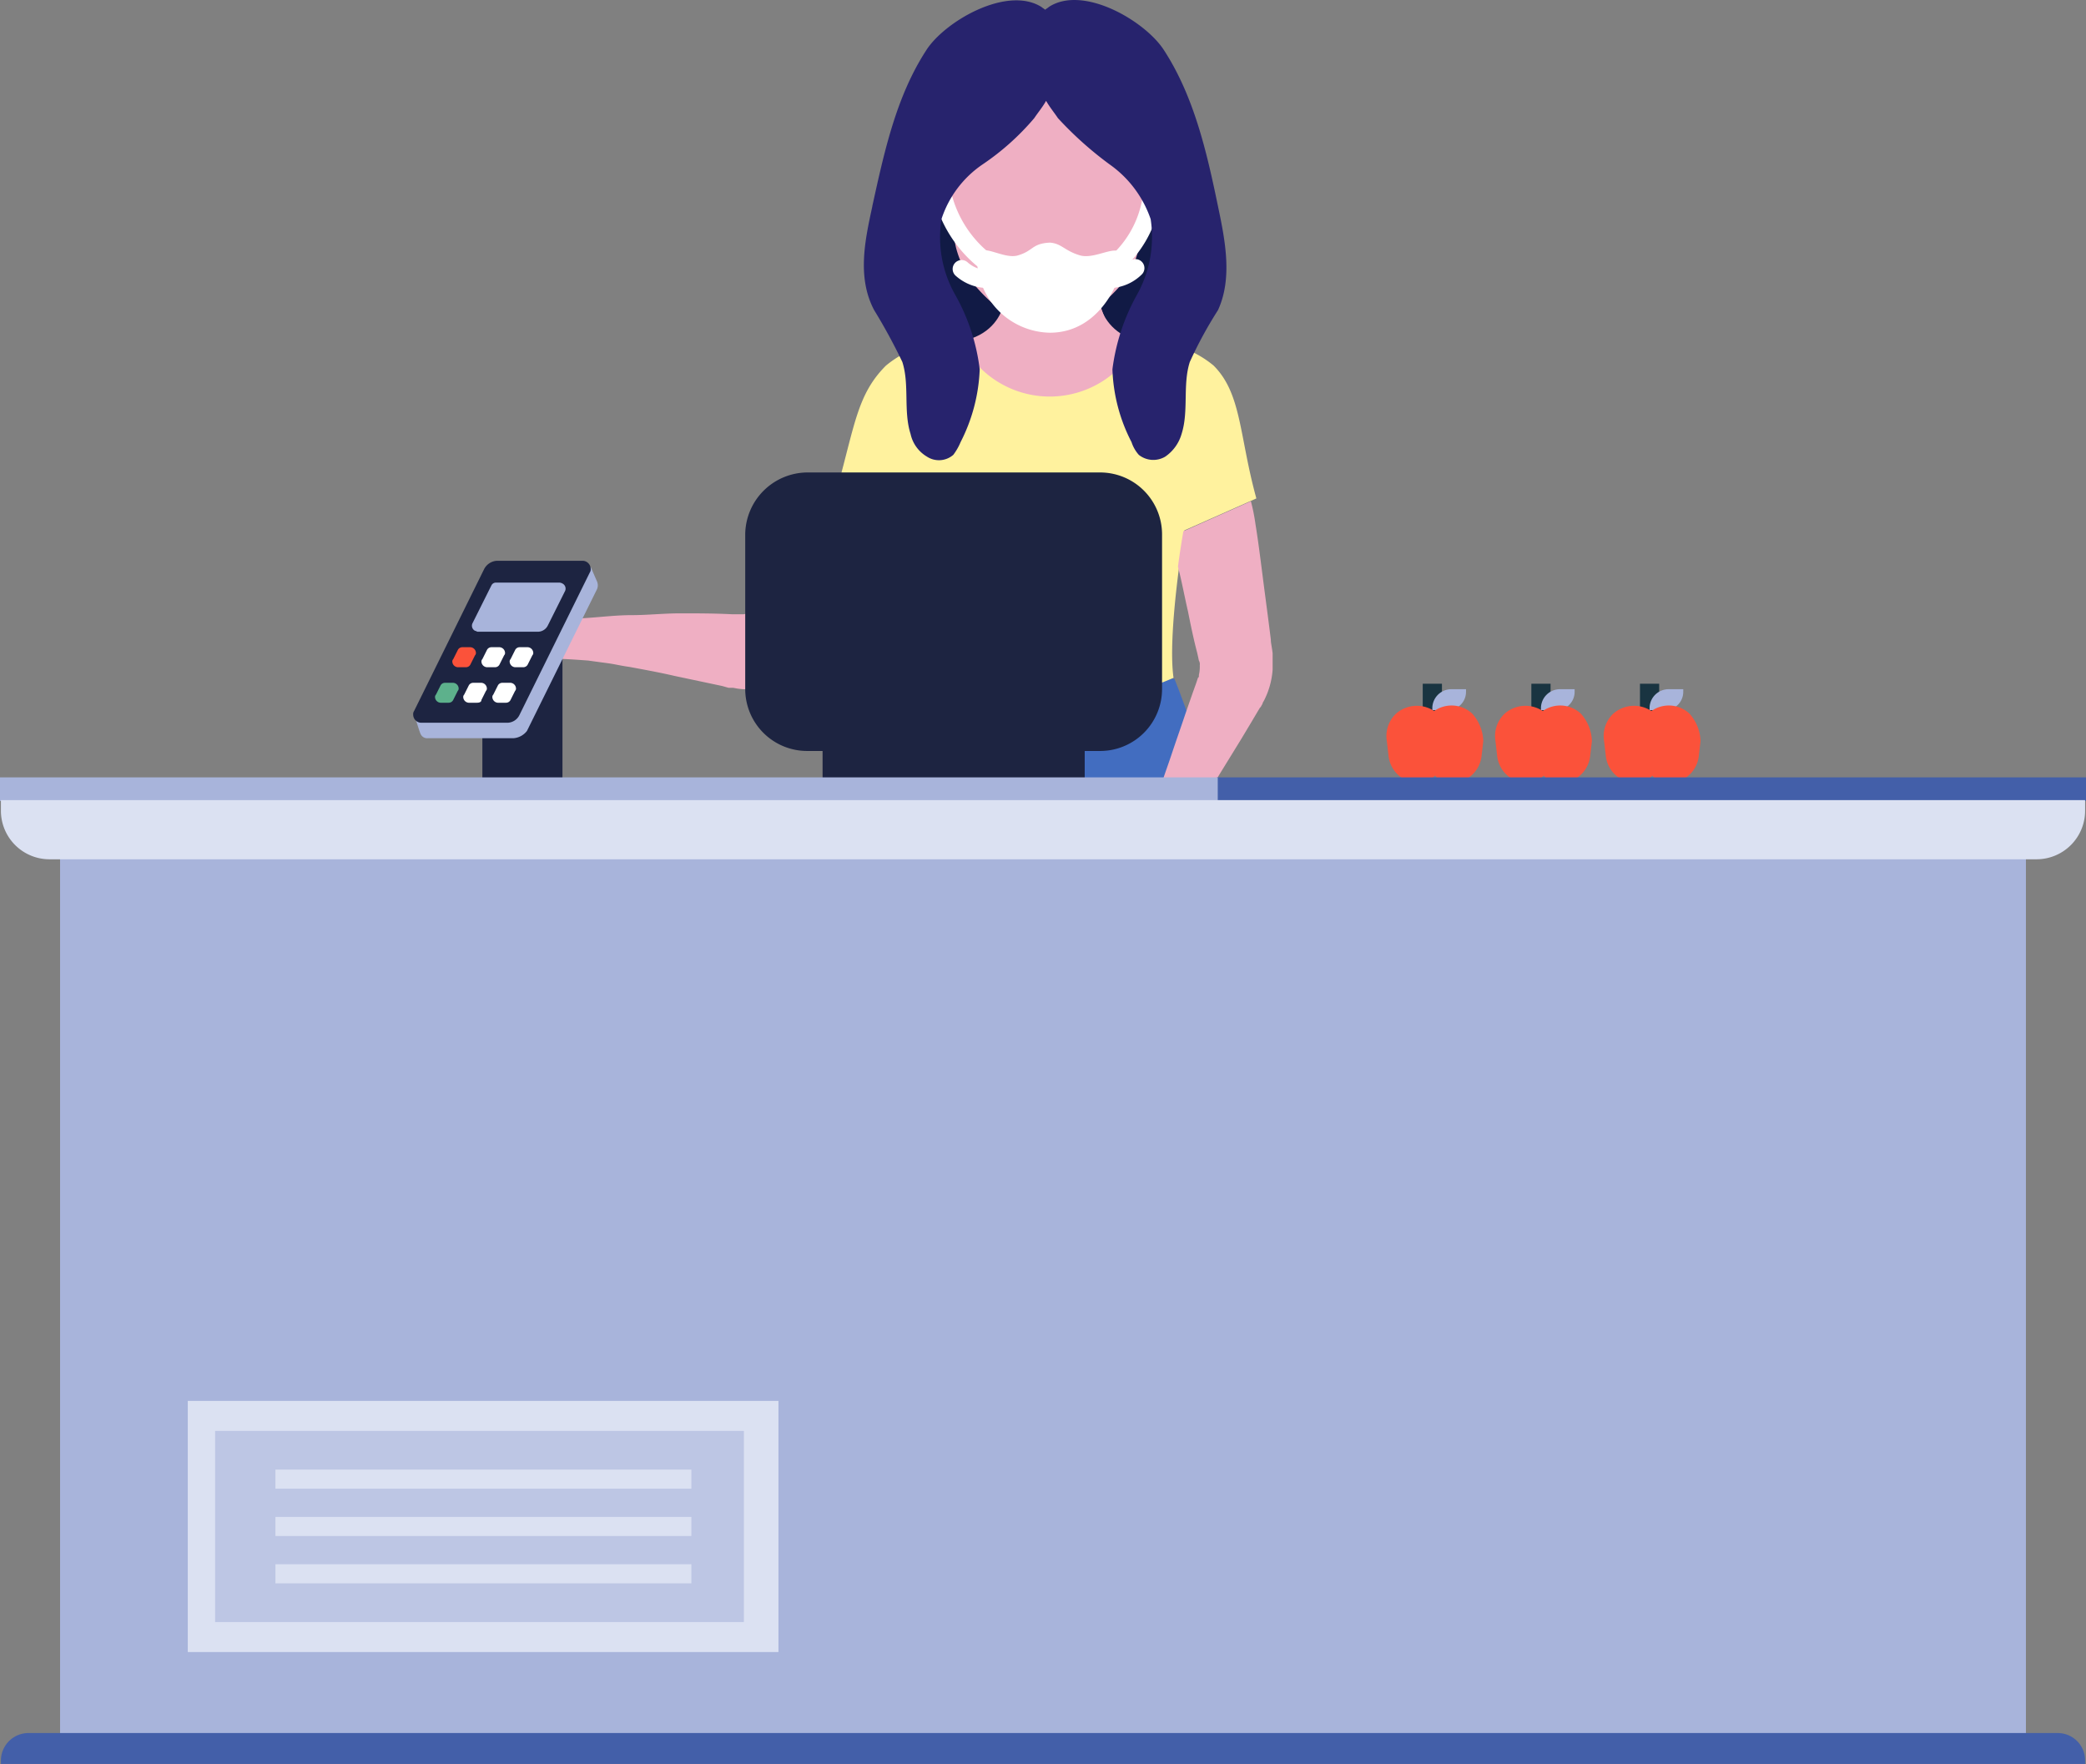 <svg xmlns="http://www.w3.org/2000/svg" width="116.283" height="98.328" viewBox="0 0 116.283 98.328"><rect x="0" y="0" width="116.283" height="98.328" fill="#808080" stroke="none"/><defs><style>.a{fill:#e89a49;}.b{fill:#193441;}.c{fill:#111a45;}.d{fill:#efafc3;}.e{fill:#426dc0;}.f{fill:#fff29e;}.g{fill:#fff;}.h,.j{fill:none;stroke-miterlimit:10;}.h{stroke:#fff;stroke-linecap:round;}.i{fill:#27236d;}.j{stroke:#193441;stroke-width:1.071px;}.k,.r{fill:#a8b4db;}.l{fill:#fb523a;}.m{fill:#1d2441;}.n{fill:#435fa9;}.o{fill:#dbe1f2;}.p{fill:#5db18c;}.q{fill:#a5b7c6;}.r{opacity:0.6;}</style></defs><g transform="translate(1709.704 900.734)"><g transform="translate(-1709.704 -900.734)"><g transform="translate(27.462)"><g transform="translate(28.059 42.45)"><path class="a" d="M12.01,119.452l.1,2.385a1.574,1.574,0,0,1-1.573,1.674l-5.429.2a.718.718,0,0,1-.71-.66.457.457,0,0,1,.051-.254.655.655,0,0,1,.609-.457l.507-.051a3.67,3.67,0,0,0,3.4-2.993Z" transform="translate(-1.914 -72.375)"/><path class="a" d="M6.5,76.118s0-.66-.1-1.877c-.051-.609-.051-1.319-.1-2.131a11.035,11.035,0,0,1-.051-1.319c0-.457-.051-.964-.051-1.471-.051-1.015-.1-2.08-.2-3.247-.051-.558-.051-1.167-.1-1.776s-.1-1.167-.152-1.725c-.1-.66-.152-1.218-.2-1.826s-.1-1.268-.152-1.928-.1-1.319-.2-1.979-.2-1.37-.3-2.131q-.076-.533-.152-1.218l-.051-.355v-.152l-.051-.152-.051-.2c-.152-.609-.254-1.268-.406-1.928-.3-1.319-.609-2.587-.964-3.856-.71-2.435-1.319-4.82-1.928-6.849L.515,37.2q-.381-1.294-.609-2.283c-.152-.609-.254-1.167-.355-1.776L-.5,32.74v-.761A5.906,5.906,0,1,1,11.22,33.45v-.2l-.051.051a3.392,3.392,0,0,0-.254.964c-.1.507-.152,1.218-.254,2.029s-.152,1.725-.2,2.74c-.1,2.029-.2,4.465-.2,7.052v7.356a2.458,2.458,0,0,0,0,.862,35.352,35.352,0,0,0,.558,3.957c.1.66.2,1.37.3,2.08.051.66.1,1.37.1,2.08,0,1.421-.1,2.689-.2,3.907s-.2,2.334-.355,3.348c-.051.507-.152,1.015-.2,1.471s-.152.913-.2,1.319C10.1,73.277,10,74.038,9.85,74.6c-.254,1.167-.406,1.877-.406,1.877a1.448,1.448,0,0,1-1.725,1.015c-.66-.3-.862-.812-1.218-1.37Z" transform="translate(0.5 -26.808)"/><path class="b" d="M4.451,123.687a.655.655,0,0,1,.609-.457l.507-.051a3.652,3.652,0,0,0,3.095-2.08,2.161,2.161,0,0,0,2.08,1.319,2.127,2.127,0,0,0,1.421-.507v.761a1.574,1.574,0,0,1-1.573,1.674L5.11,124.6a.718.718,0,0,1-.71-.66.457.457,0,0,1,.051-.254Z" transform="translate(-1.914 -73.261)"/></g><path class="c" d="M61.062,48.479a9.437,9.437,0,0,1-6.8,5.53,4.893,4.893,0,0,1-3.4-.254,5.073,5.073,0,0,1-1.776-2.08,10.307,10.307,0,0,1-1.522-5.936A7.427,7.427,0,0,1,51.929,39.8a8.1,8.1,0,0,1,7.509.964C61.569,42.543,61.975,46.044,61.062,48.479Z" transform="translate(-23.207 -32.969)"/><path class="d" d="M57.675,61.25c-3.754-.1-3.45-3.348-3.45-3.348l-2.537-.1-2.537.1s.355,3.2-3.4,3.3c-1.218.051-3.653,4.008-3.653,4.008H59.35c0,.051-1.116-3.957-1.674-3.957Z" transform="translate(-20.531 -42.087)"/><path class="d" d="M55.555,60a5.41,5.41,0,0,1-.355.964c1.167,2.537,4.465,2.892,5.885-.152a4.465,4.465,0,0,1-.254-.761Z" transform="translate(-26.985 -43.17)"/><path class="d" d="M49.475,36.783c.355-3.7,3.044-5.834,5.733-5.784s5.327,2.232,5.581,5.987a20.971,20.971,0,0,1-.66,5.885,4.62,4.62,0,0,1-1.116,2.08C57.8,46.27,56.223,47.336,55,47.285s-2.79-1.116-3.957-2.486a5.623,5.623,0,0,1-1.065-2.131A22.909,22.909,0,0,1,49.475,36.783Z" transform="translate(-24.152 -28.883)"/><path class="d" d="M25.671,71.711l.254-.254c.152-.152.1-.1.1-.152s0,0-.051.1l-.457.812c-.406.71-1.015,1.776-1.776,3.044S22.069,78,21,79.524c-.558.761-1.116,1.573-1.776,2.385-.355.406-.66.812-1.065,1.218a7.8,7.8,0,0,1-.66.609,10.288,10.288,0,0,1-.913.66,2.473,2.473,0,0,1-.355.152l-.2.1a.721.721,0,0,1-.3.1.388.388,0,0,0-.254.1,8.6,8.6,0,0,1-1.116.2,4.112,4.112,0,0,1-1.116,0L12.988,85h-.254l-.355-.1-2.638-.558c-.862-.2-1.725-.355-2.537-.507-.406-.051-.812-.152-1.167-.2s-.761-.1-1.116-.152c-.71-.051-1.37-.1-1.928-.1a2.036,2.036,0,0,0-.761.152,4.005,4.005,0,0,1-.66.152,5.515,5.515,0,0,1-.913.051.941.941,0,0,1-.355-.1l-.1-.051A1.168,1.168,0,0,1-.3,82.06a.891.891,0,0,1,.2-.254.91.91,0,0,1,.355-.254,2.991,2.991,0,0,1,.406-.2,2.546,2.546,0,0,1,.609-.1c.457-.051,1.015.1,1.624.051.609-.1,1.319-.152,2.029-.2.761-.051,1.573-.152,2.435-.152s1.776-.1,2.689-.1,1.877,0,2.892.051h.609c.1,0,.2-.051.3-.051.1-.051.2-.051.3-.1l.051-.051.051-.051.1-.051.2-.2c.1-.1.2-.254.355-.406.254-.3.507-.609.761-.964.507-.71.964-1.471,1.421-2.182.913-1.471,1.725-2.943,2.385-4.16l1.674-3.044c.2-.355.355-.66.507-.913a2.911,2.911,0,0,1,.2-.355c.051-.051,0,0,.152-.2l.3-.3a2.547,2.547,0,1,1,3.653,3.551Z" transform="translate(0.413 -46.662)"/><path class="a" d="M47.61,203.1l.1,2.385a1.574,1.574,0,0,1-1.573,1.674l-5.429.152a.718.718,0,0,1-.71-.66.457.457,0,0,1,.051-.254.655.655,0,0,1,.609-.457l.507-.051a3.67,3.67,0,0,0,3.4-2.993Z" transform="translate(-19.497 -113.571)"/><path class="a" d="M45.78,158.072s-.051-.66-.152-1.877q-.076-.913-.152-2.131c-.051-.406-.051-.862-.1-1.319a13.774,13.774,0,0,1-.051-1.471c-.051-1.015-.1-2.08-.2-3.247-.051-.558-.051-1.167-.1-1.725-.051-.609-.1-1.167-.152-1.725-.1-.66-.152-1.218-.2-1.826s-.1-1.268-.152-1.928-.1-1.319-.2-1.979-.2-1.37-.3-2.131q-.076-.533-.152-1.218l-.051-.355v-.355c0-.152-.051-.355-.051-.558-.051-.71-.051-1.421-.1-2.182-.051-1.37-.1-2.689-.152-4.008-.1-2.587-.254-5.023-.406-7.1-.051-1.015-.152-1.979-.2-2.841s-.152-1.573-.2-2.232c-.051-.609-.1-1.116-.152-1.471l-.051-.558v-.3a6.082,6.082,0,1,1,11.72,1.725l-.152.406c-.051.152-.1.3-.2.558s-.152.457-.254.761c-.2.558-.406,1.268-.609,2.08-.1.406-.254.812-.355,1.268s-.254.913-.406,1.421c-.558,1.979-1.116,4.312-1.674,6.849-.254,1.268-.558,2.537-.812,3.856-.1.609-.254,1.268-.355,1.877a1.4,1.4,0,0,0-.051.457V136a35.351,35.351,0,0,0,.558,3.957c.1.66.2,1.37.3,2.08.051.66.1,1.37.1,2.029,0,1.421-.1,2.689-.2,3.907s-.2,2.334-.355,3.348c-.051.507-.152,1.015-.2,1.471s-.152.913-.2,1.319c-.152.812-.254,1.573-.406,2.131-.254,1.167-.406,1.877-.406,1.877a1.419,1.419,0,0,1-1.674,1.015,1.106,1.106,0,0,1-1.065-1.065Z" transform="translate(-20.711 -66.308)"/><path class="e" d="M57.866,101.4H44.016s-4.059,5.073-3.146,26.585c1.928,2.131,9.335,2.435,13.749,2.131,8.574-.609,14-6.342,11.973-7.762s-3.957-1.167-5.429-5.936S61.164,109.72,57.866,101.4Z" transform="translate(-19.859 -63.566)"/><path class="f" d="M37.5,72.452c.964-3.5,1.116-5.175,2.689-6.748A5.831,5.831,0,0,1,44.4,64.385a5.5,5.5,0,0,0,9.842,0A5.831,5.831,0,0,1,58.453,65.7c1.573,1.573,1.421,3.907,2.385,7.407L56.83,74.887s-.964,5.733-.609,8.219a16.06,16.06,0,0,1-6.849,1.37,15.762,15.762,0,0,1-6.849-1.37c.3-2.435-.71-8.879-.71-8.879Z" transform="translate(-18.265 -45.324)"/><path class="b" d="M39.978,207.387a.655.655,0,0,1,.609-.457l.507-.051a3.652,3.652,0,0,0,3.095-2.08,2.161,2.161,0,0,0,2.08,1.319,2.127,2.127,0,0,0,1.421-.507v.761a1.574,1.574,0,0,1-1.573,1.674l-5.429.152a.718.718,0,0,1-.71-.66C39.927,207.54,39.978,207.438,39.978,207.387Z" transform="translate(-19.475 -114.507)"/><path class="d" d="M69.182,102.9a1.876,1.876,0,0,1,.254-.558c.1-.2.254-.406.355-.66l.3-.761c.1-.254.152-.558.254-.862.2-.609.406-1.218.609-1.928s.457-1.37.71-2.131.507-1.471.761-2.232l.406-1.167.2-.558.1-.3.051-.051v-.1a2.081,2.081,0,0,0,.051-.558.38.38,0,0,0-.051-.254s-.051-.254-.1-.457c-.2-.761-.355-1.522-.507-2.283-.2-.862-.355-1.725-.558-2.486.1-.812.3-1.979.3-1.979L76.082,81.9a10.25,10.25,0,0,1,.254,1.268c.2,1.218.355,2.587.558,4.109.1.761.2,1.522.3,2.334,0,.2.051.355.1.761v.913a4.457,4.457,0,0,1-.507,1.776c-.051.051-.051.152-.1.2l-.051.1-.051.051-.152.254-.3.507-.609,1.015-1.218,1.979c-.761,1.319-1.471,2.537-2.029,3.6a5.121,5.121,0,0,0-.355.761,2.934,2.934,0,0,0-.254.71c-.1.457-.152.913-.254,1.218a1.572,1.572,0,0,1-.3.66.4.4,0,0,1-.2.2l-.2.152c-.1.051-.152.1-.254.152a1.03,1.03,0,0,1-1.319-.558.863.863,0,0,1-.051-.355,1.619,1.619,0,0,1,.1-.812Z" transform="translate(-33.814 -53.96)"/><g transform="translate(25.027 10.632)"><path class="g" d="M11.431,33.21c-.2-.71-1.471.254-2.334,0s-1.015-.66-1.674-.71c-1.015.051-.913.457-1.776.71-.812.254-2.08-.761-2.283,0a4.138,4.138,0,0,0,4.059,4.312C10.416,37.523,11.634,34.124,11.431,33.21Z" transform="translate(-1.385 -29.608)"/><path class="h" d="M18.4,31.551A6.08,6.08,0,0,0,20.48,28" transform="translate(-8.811 -27.391)"/><path class="h" d="M1.783,30.605A6.747,6.747,0,0,1-.5,26.8" transform="translate(0.5 -26.8)"/><path class="h" d="M18.2,35.909a2.132,2.132,0,0,0,1.319-.609" transform="translate(-8.713 -30.988)"/><path class="h" d="M3.121,35.958A2.18,2.18,0,0,1,1.7,35.4" transform="translate(-0.584 -31.037)"/></g><path class="i" d="M40.842,38.331c.66-2.993,1.319-6.088,2.993-8.676C44.85,28.032,48.351,26,50.279,27.22c.051.051.152.1.2.152.051-.051.152-.1.2-.152,1.928-1.268,5.429.812,6.443,2.435,1.674,2.587,2.385,5.733,2.993,8.676.406,1.928.812,4.008,0,5.784a22.9,22.9,0,0,0-1.573,2.892c-.406,1.268-.051,2.74-.457,4.008a2.3,2.3,0,0,1-.913,1.268,1.3,1.3,0,0,1-1.471-.1,1.991,1.991,0,0,1-.406-.71,9.471,9.471,0,0,1-1.065-4.059,11.485,11.485,0,0,1,1.37-4.16,6.607,6.607,0,0,0,.761-4.211A6.171,6.171,0,0,0,54.084,36a19.908,19.908,0,0,1-2.892-2.587c-.2-.3-.457-.609-.66-.964-.2.355-.457.66-.66.964A14.08,14.08,0,0,1,46.981,36,5.888,5.888,0,0,0,44.7,39.041a6.5,6.5,0,0,0,.761,4.211,11.178,11.178,0,0,1,1.37,4.16,9.664,9.664,0,0,1-1.065,4.059,3.235,3.235,0,0,1-.406.71,1.22,1.22,0,0,1-1.471.1,1.947,1.947,0,0,1-.913-1.268c-.406-1.268-.051-2.74-.457-4.008a31.88,31.88,0,0,0-1.573-2.892c-.964-1.826-.507-3.907-.1-5.784Z" transform="translate(-19.68 -26.828)"/></g><g transform="translate(77.282 38.113)"><g transform="translate(0 0)"><path class="j" d="M4.6,28.525V26.8" transform="translate(-2.037 -26.8)"/><path class="k" d="M5.665,27.4h.812v.152a1.018,1.018,0,0,1-1.015,1.015H4.6v-.152A1.063,1.063,0,0,1,5.665,27.4Z" transform="translate(-2.037 -27.096)"/><path class="l" d="M4.344,29.653A1.688,1.688,0,0,0,2.213,29.5a1.752,1.752,0,0,0-2.131.152,1.72,1.72,0,0,0-.507,1.522l.1.862A1.69,1.69,0,0,0,1.3,33.509a1.386,1.386,0,0,0,.964-.406,1.2,1.2,0,0,0,.964.406,1.686,1.686,0,0,0,1.624-1.471l.1-.862a2.391,2.391,0,0,0-.609-1.522Z" transform="translate(0.451 -27.979)"/></g><g transform="translate(6.055 0)"><path class="j" d="M4.6,28.525V26.8" transform="translate(-2.037 -26.8)"/><path class="k" d="M5.665,27.4h.812v.152a1.018,1.018,0,0,1-1.015,1.015H4.6v-.152A1.063,1.063,0,0,1,5.665,27.4Z" transform="translate(-2.037 -27.096)"/><path class="l" d="M4.344,29.653A1.688,1.688,0,0,0,2.213,29.5a1.752,1.752,0,0,0-2.131.152,1.72,1.72,0,0,0-.507,1.522l.1.862A1.69,1.69,0,0,0,1.3,33.509a1.386,1.386,0,0,0,.964-.406,1.2,1.2,0,0,0,.964.406,1.686,1.686,0,0,0,1.624-1.471l.1-.862a2.391,2.391,0,0,0-.609-1.522Z" transform="translate(0.451 -27.979)"/></g><g transform="translate(12.11 0)"><path class="j" d="M4.6,28.525V26.8" transform="translate(-2.037 -26.8)"/><path class="k" d="M5.665,27.4h.812v.152a1.018,1.018,0,0,1-1.015,1.015H4.6v-.152A1.063,1.063,0,0,1,5.665,27.4Z" transform="translate(-2.037 -27.096)"/><path class="l" d="M4.344,29.653A1.688,1.688,0,0,0,2.213,29.5a1.752,1.752,0,0,0-2.131.152,1.72,1.72,0,0,0-.507,1.522l.1.862A1.69,1.69,0,0,0,1.3,33.509a1.386,1.386,0,0,0,.964-.406,1.2,1.2,0,0,0,.964.406,1.686,1.686,0,0,0,1.624-1.471l.1-.862a2.391,2.391,0,0,0-.609-1.522Z" transform="translate(0.451 -27.979)"/></g></g><g transform="translate(0 26.336)"><g transform="translate(0 0)"><path class="m" d="M52.5,44.1h4.465v8.371H52.5Z" transform="translate(-25.611 -35.323)"/><path class="k" d="M50.579,46.738H45.81a.4.4,0,0,1-.406-.254c-.051-.1-.3-.913-.3-.913l4.211-7.407a.859.859,0,0,1,.71-.457l4.871-.507.355.812a.556.556,0,0,1,0,.406L51.34,46.332a1.044,1.044,0,0,1-.761.406Z" transform="translate(-21.965 -31.924)"/><g transform="translate(41.542)"><path class="m" d="M7.9,55.1H22.512v4.16H7.9Z" transform="translate(-3.588 -40.742)"/><path class="m" d="M2.85,26.8H19.186a3.453,3.453,0,0,1,3.45,3.45v8.625a3.453,3.453,0,0,1-3.45,3.45H2.85A3.453,3.453,0,0,1-.6,38.875V30.25A3.486,3.486,0,0,1,2.85,26.8Z" transform="translate(0.6 -26.8)"/></g><path class="n" d="M133.2,60.3h48.451v1.319H133.2Z" transform="translate(-65.368 -43.304)"/><path class="k" d="M-.5,60.3H67.383v1.319H-.5Z" transform="translate(0.5 -43.304)"/><path class="k" d="M6.1,66.8H115.686v51.14H6.1Z" transform="translate(-2.752 -46.506)"/><path class="n" d="M1.173,165.3H114.26a1.526,1.526,0,0,1,1.522,1.522v.2H-.4v-.2A1.538,1.538,0,0,1,1.173,165.3Z" transform="translate(0.451 -95.033)"/><path class="o" d="M-.4,62.8H115.782v.609a2.707,2.707,0,0,1-2.689,2.689H2.289A2.707,2.707,0,0,1-.4,63.409Z" transform="translate(0.451 -44.536)"/><path class="m" d="M50.126,45.531H45.357a.455.455,0,0,1-.457-.457.305.305,0,0,1,.051-.2l3.907-7.915a.859.859,0,0,1,.71-.457h4.769a.455.455,0,0,1,.457.457.305.305,0,0,1-.051.2l-3.907,7.915A.765.765,0,0,1,50.126,45.531Z" transform="translate(-21.867 -31.579)"/><path class="p" d="M48.061,51.016H47.6a.327.327,0,0,1-.3-.3.186.186,0,0,1,.051-.152l.254-.507a.279.279,0,0,1,.254-.152h.457a.327.327,0,0,1,.3.3.186.186,0,0,1-.051.152l-.254.507A.279.279,0,0,1,48.061,51.016Z" transform="translate(-23.049 -38.18)"/><path class="g" d="M51.161,51.016H50.7a.327.327,0,0,1-.3-.3.186.186,0,0,1,.051-.152l.254-.507a.279.279,0,0,1,.254-.152h.457a.327.327,0,0,1,.3.3.186.186,0,0,1-.051.152l-.254.507C51.415,50.965,51.313,51.016,51.161,51.016Z" transform="translate(-24.576 -38.18)"/><path class="g" d="M54.361,51.016H53.9a.327.327,0,0,1-.3-.3.186.186,0,0,1,.051-.152l.254-.507a.279.279,0,0,1,.254-.152h.457a.327.327,0,0,1,.3.3.186.186,0,0,1-.051.152l-.254.507A.279.279,0,0,1,54.361,51.016Z" transform="translate(-26.153 -38.18)"/><path class="l" d="M49.961,47.116H49.5a.327.327,0,0,1-.3-.3.186.186,0,0,1,.051-.152l.254-.507A.279.279,0,0,1,49.758,46h.457a.327.327,0,0,1,.3.3.186.186,0,0,1-.051.152l-.254.507A.279.279,0,0,1,49.961,47.116Z" transform="translate(-23.985 -36.259)"/><path class="g" d="M53.161,47.116H52.7a.327.327,0,0,1-.3-.3.186.186,0,0,1,.051-.152l.254-.507A.279.279,0,0,1,52.958,46h.457a.327.327,0,0,1,.3.3.186.186,0,0,1-.051.152l-.254.507A.279.279,0,0,1,53.161,47.116Z" transform="translate(-25.562 -36.259)"/><path class="g" d="M56.261,47.116H55.8a.327.327,0,0,1-.3-.3.186.186,0,0,1,.051-.152l.254-.507A.279.279,0,0,1,56.058,46h.457a.327.327,0,0,1,.3.3.186.186,0,0,1-.051.152l-.254.507A.279.279,0,0,1,56.261,47.116Z" transform="translate(-27.089 -36.259)"/><path class="q" d="M56.368,40.368H55.1l.609-1.268h1.268Z" transform="translate(-26.892 -32.86)"/><path class="k" d="M56.2,38.9H52.7a.279.279,0,0,0-.254.152l-1.065,2.131a.32.32,0,0,0,.152.406c.051,0,.1.051.152.051h3.348a.624.624,0,0,0,.558-.355l.964-1.928a.32.32,0,0,0-.152-.406A.384.384,0,0,0,56.2,38.9Z" transform="translate(-25.05 -32.761)"/></g><g transform="translate(10.468 51.752)"><g transform="translate(0)"><path class="o" d="M-.5,26.8H32.427v14H-.5Z" transform="translate(0.5 -26.8)"/><path class="r" d="M2.5,30.1H31.977V40.754H2.5Z" transform="translate(-0.978 -28.426)"/></g><g transform="translate(4.886 3.83)"><path class="o" d="M-.5,26.8H22.686v1.065H-.5Z" transform="translate(0.5 -26.8)"/><path class="o" d="M-.5,32H22.686v1.065H-.5Z" transform="translate(0.5 -29.362)"/><path class="o" d="M-.5,37.2H22.686v1.065H-.5Z" transform="translate(0.5 -31.924)"/></g></g></g></g></g></svg>